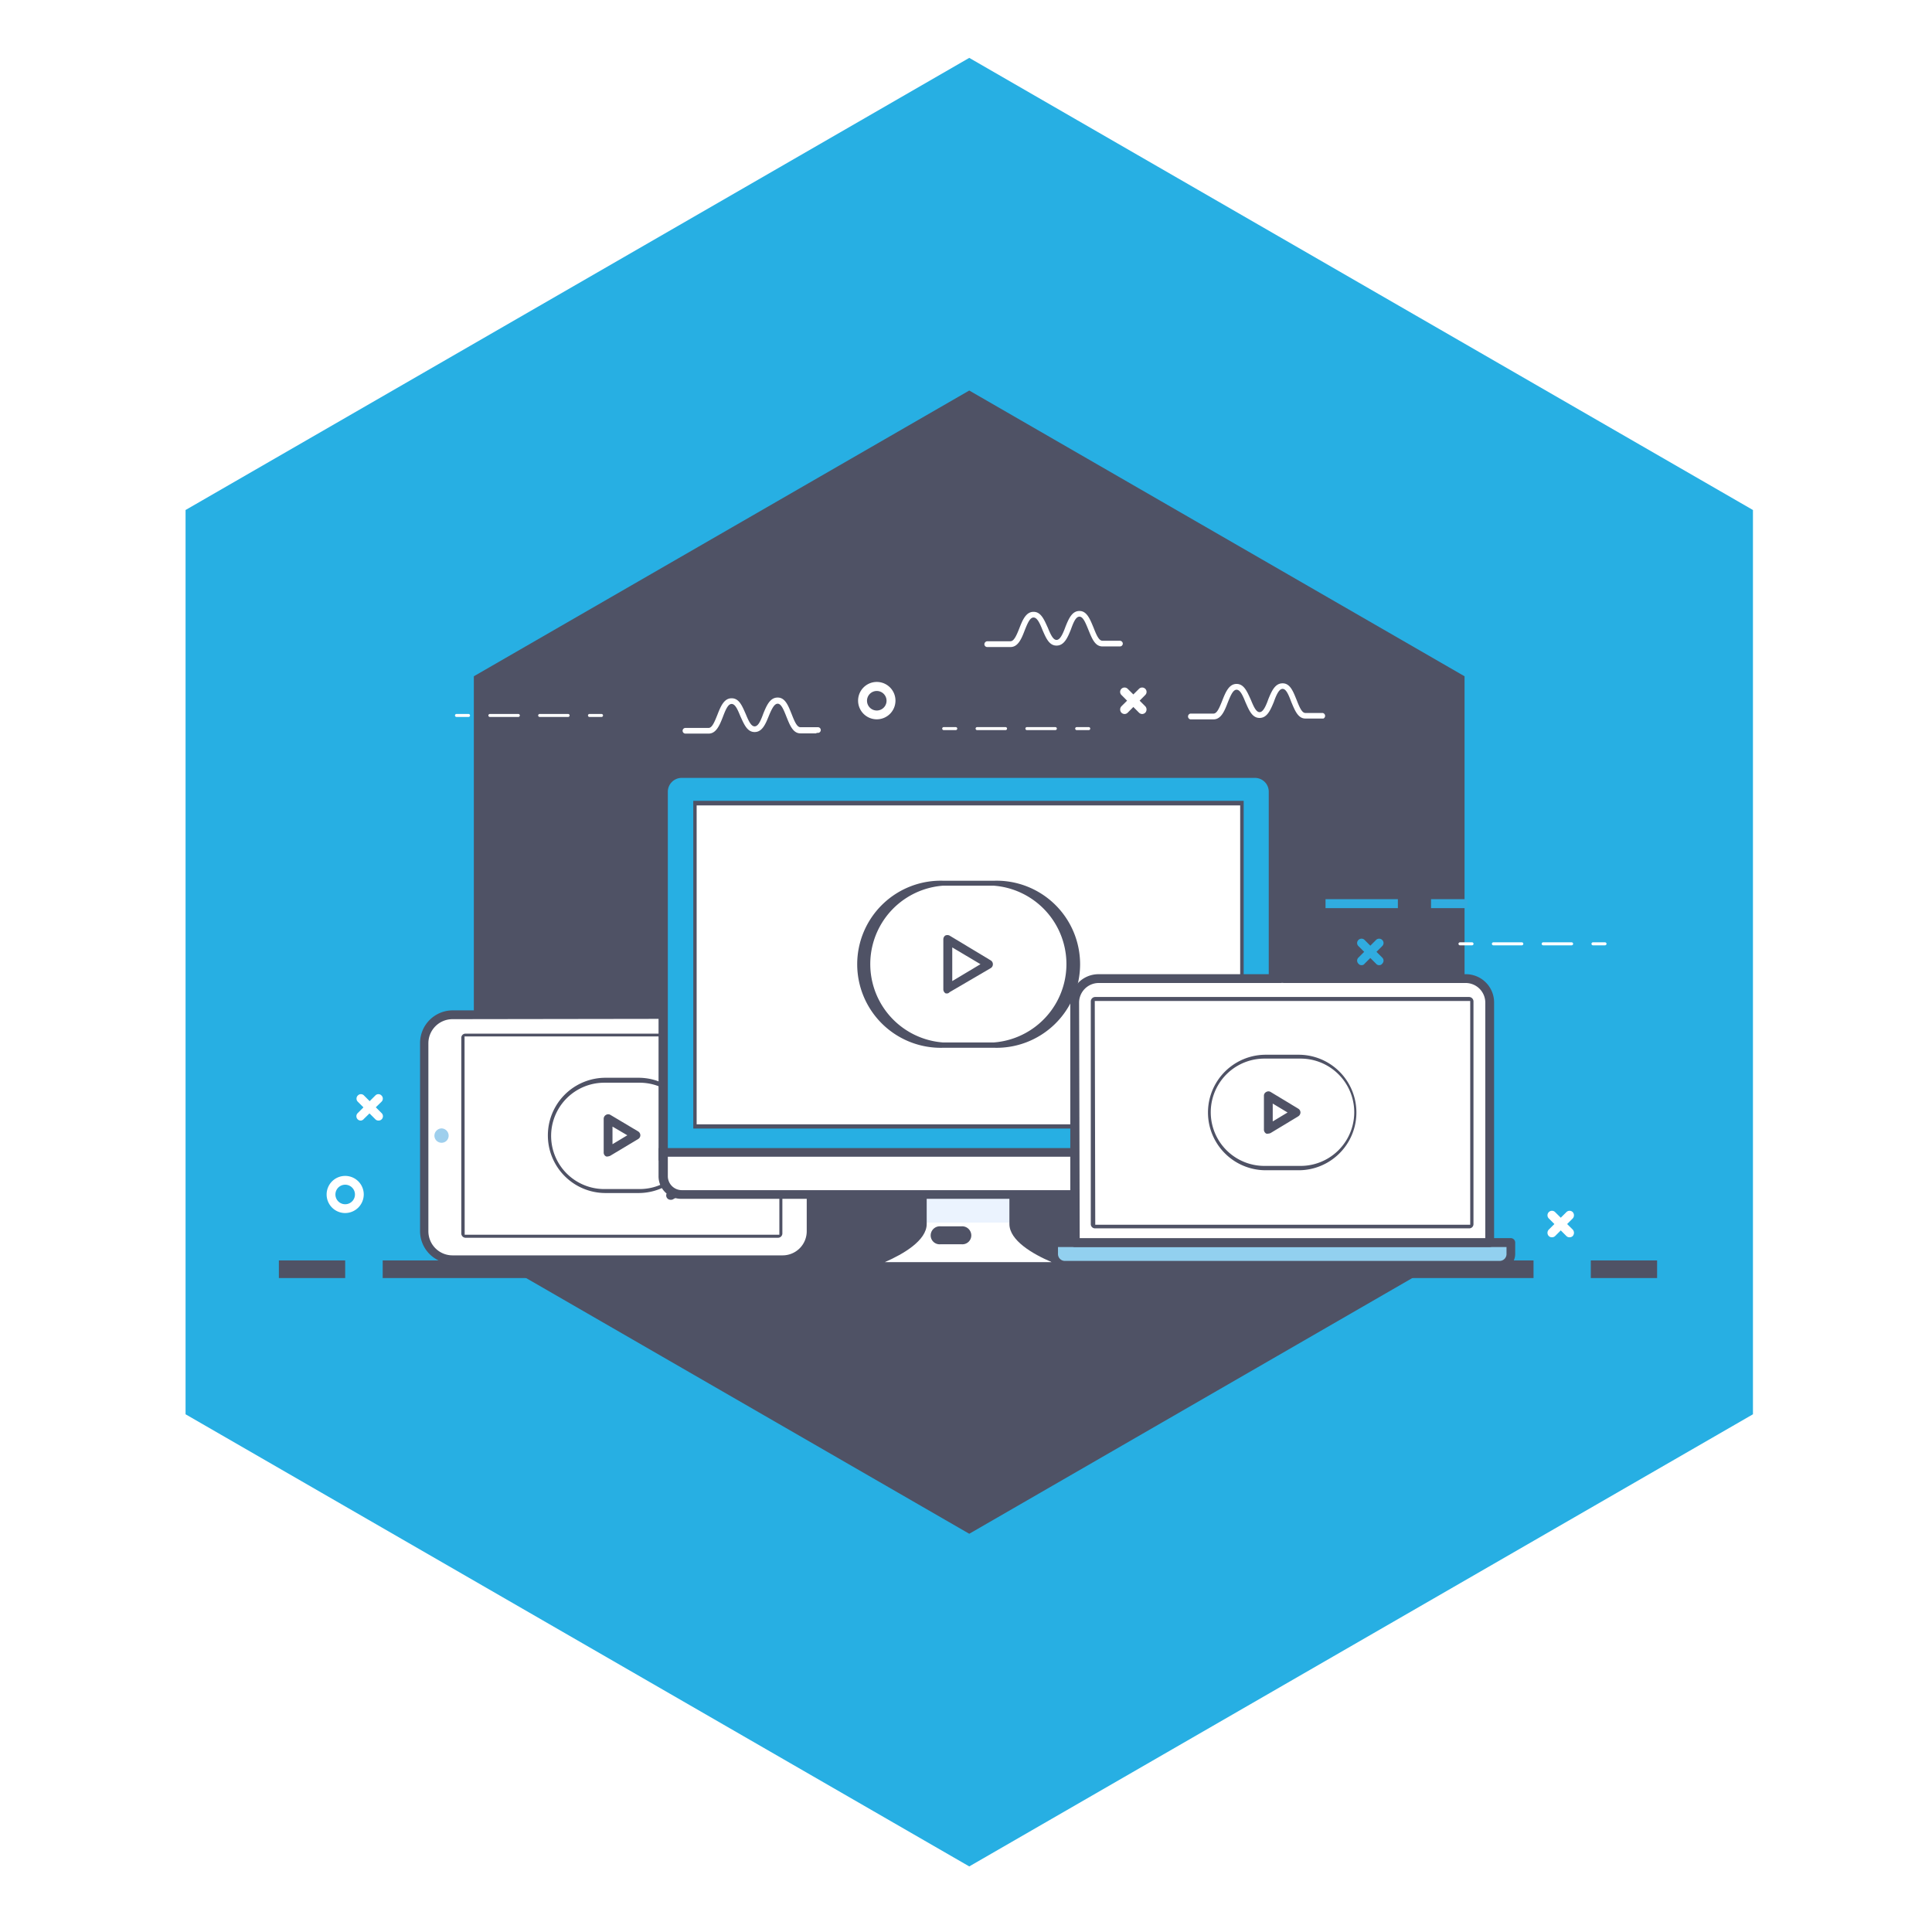 <svg id="icon" xmlns="http://www.w3.org/2000/svg" xmlns:xlink="http://www.w3.org/1999/xlink" viewBox="0 0 160.24 160.23"><defs><style>.cls-1,.cls-12,.cls-13{fill:none;}.cls-2{clip-path:url(#clip-path);}.cls-3{fill:#27afe3;}.cls-4{fill:#4f5265;}.cls-5,.cls-7,.cls-9{fill:#fff;}.cls-6{fill:#9ecfed;}.cls-7{fill-rule:evenodd;}.cls-8{fill:#30ace0;}.cls-9{stroke:#4f5265;stroke-miterlimit:10;}.cls-12,.cls-13,.cls-9{stroke-width:0.25px;}.cls-10{fill:#ebf3fe;}.cls-11{fill:#92d0ef;}.cls-12,.cls-13{stroke:#fff;stroke-linecap:round;stroke-linejoin:round;}.cls-13{stroke-dasharray:2.36 1.77;}</style><clipPath id="clip-path" transform="translate(15.39 4.8)"><polygon class="cls-1" points="130 112.5 130 37.5 65 0 0 37.5 0 112.5 65 150 130 112.5"/></clipPath></defs><title>CONCO WEB ICON</title><g class="cls-2"><rect class="cls-3" width="160.24" height="160.23"/><polygon class="cls-4" points="121.47 103.5 121.47 56.09 80.39 32.39 39.3 56.09 39.3 103.5 80.39 127.21 121.47 103.5"/><path class="cls-4" d="M28.05,66.71a1.54,1.54,0,1,1,1.54-1.53A1.54,1.54,0,0,1,28.05,66.71Zm0-2.34a.81.81,0,1,0,.81.81A.81.81,0,0,0,28.05,64.37Z" transform="translate(15.39 4.8)"/><path class="cls-5" d="M13.24,95.81a1.54,1.54,0,1,1,1.54-1.54A1.55,1.55,0,0,1,13.24,95.81Zm0-2.35a.81.81,0,1,0,.81.81A.81.81,0,0,0,13.24,93.46Z" transform="translate(15.39 4.8)"/><path class="cls-5" d="M16,88.14a.35.35,0,0,1-.25-.1l-1.46-1.46a.36.36,0,0,1,0-.52.35.35,0,0,1,.51,0l1.46,1.46a.36.36,0,0,1-.26.62Z" transform="translate(15.39 4.8)"/><path class="cls-5" d="M14.53,88.14a.35.35,0,0,1-.25-.1.36.36,0,0,1,0-.52l1.46-1.46a.35.35,0,0,1,.51,0,.36.36,0,0,1,0,.52L14.79,88A.35.35,0,0,1,14.53,88.14Z" transform="translate(15.39 4.8)"/><path class="cls-5" d="M51.85,97.32V81.69a2.32,2.32,0,0,0-2.33-2.32H22.14a2.32,2.32,0,0,0-2.32,2.32V97.32a2.33,2.33,0,0,0,2.32,2.34H49.52A2.33,2.33,0,0,0,51.85,97.32Z" transform="translate(15.39 4.8)"/><path class="cls-4" d="M49.52,100H22.14a2.69,2.69,0,0,1-2.69-2.7V81.69A2.71,2.71,0,0,1,22.14,79H49.52a2.71,2.71,0,0,1,2.69,2.7V97.32A2.69,2.69,0,0,1,49.52,100ZM22.14,79.73a2,2,0,0,0-2,2V97.32a2,2,0,0,0,2,2H49.52a2,2,0,0,0,2-2V81.69a2,2,0,0,0-2-2Z" transform="translate(15.39 4.8)"/><rect class="cls-5" x="38.16" y="85.59" width="26.84" height="17.18"/><path class="cls-4" d="M49.15,97.86H23.22a.36.36,0,0,1-.35-.36V81.27a.34.34,0,0,1,.35-.34H49.15a.34.34,0,0,1,.35.34V97.5A.36.36,0,0,1,49.15,97.86Zm-26-.25H49.25V81.16H23.14Z" transform="translate(15.39 4.8)"/><path class="cls-6" d="M20.64,89.39a.61.61,0,0,1,.59-.6.6.6,0,0,1,.59.6.58.58,0,0,1-.59.59A.59.59,0,0,1,20.64,89.39Z" transform="translate(15.39 4.8)"/><rect class="cls-3" x="60.91" y="86.73" width="2.86" height="4.77"/><rect class="cls-3" x="46.17" y="92.99" width="17.6" height="2.01"/><path class="cls-7" d="M37.57,93.79H34.83a4.44,4.44,0,0,1-4.43-4.43h0A4.43,4.43,0,0,1,34.83,85h2.74A4.43,4.43,0,0,1,42,89.36h0A4.44,4.44,0,0,1,37.57,93.79Z" transform="translate(15.39 4.8)"/><path class="cls-4" d="M40.23,94.71a.36.36,0,0,1-.17-.68,4.25,4.25,0,0,0,.58-.35.38.38,0,0,1,.51.11.34.34,0,0,1-.09.49,5,5,0,0,1-.65.4A.38.38,0,0,1,40.23,94.71Zm2.71-3.17a.23.23,0,0,1-.11,0,.35.35,0,0,1-.23-.45,4.74,4.74,0,0,0,.16-.65.36.36,0,0,1,.42-.29.37.37,0,0,1,.3.43,6.7,6.7,0,0,1-.19.74A.37.37,0,0,1,42.94,91.54Z" transform="translate(15.39 4.8)"/><path class="cls-4" d="M37.57,94.15H34.83a4.78,4.78,0,1,1,0-9.56h2.74a4.78,4.78,0,1,1,0,9.56ZM34.73,85a4.41,4.41,0,0,0,0,8.82h2.93a4.41,4.41,0,0,0,0-8.82Z" transform="translate(15.39 4.8)"/><path class="cls-7" d="M33.69,87l5-.29A1.38,1.38,0,0,1,40,88.16v2.42A1.38,1.38,0,0,1,38.71,92l-5-.29a1.3,1.3,0,0,1-1.29-1.29V88.29A1.28,1.28,0,0,1,33.69,87Z" transform="translate(15.39 4.8)"/><path class="cls-4" d="M35.05,91.11a.28.28,0,0,1-.18,0,.35.35,0,0,1-.19-.32V88a.37.37,0,0,1,.19-.33.35.35,0,0,1,.37,0l2.3,1.37a.38.38,0,0,1,.18.31.36.36,0,0,1-.18.32l-2.3,1.38A.45.45,0,0,1,35.05,91.11Zm.36-2.47V90.1l1.23-.74Z" transform="translate(15.39 4.8)"/><rect class="cls-4" x="23.13" y="104.54" width="5.5" height="1.46"/><rect class="cls-4" x="131.94" y="104.54" width="5.5" height="1.46"/><rect class="cls-4" x="31.74" y="104.54" width="95.45" height="1.46"/><path class="cls-4" d="M95,60.89a1.54,1.54,0,1,1,0-3.07,1.54,1.54,0,1,1,0,3.07Zm0-2.34a.8.8,0,1,0,.81.79A.8.8,0,0,0,95,58.55Z" transform="translate(15.39 4.8)"/><path class="cls-5" d="M57.34,54.86a1.55,1.55,0,1,1,1.54-1.54A1.55,1.55,0,0,1,57.34,54.86Zm0-2.35a.81.81,0,1,0,.8.81A.81.81,0,0,0,57.34,52.51Z" transform="translate(15.39 4.8)"/><path class="cls-5" d="M114.79,97.82a.35.35,0,0,1-.26-.1l-1.46-1.46a.37.37,0,0,1,0-.53.37.37,0,0,1,.52,0l1.46,1.45a.4.4,0,0,1,0,.54A.37.37,0,0,1,114.79,97.82Z" transform="translate(15.39 4.8)"/><path class="cls-5" d="M113.33,97.82a.35.35,0,0,1-.26-.1.38.38,0,0,1,0-.54l1.46-1.45a.37.37,0,0,1,.52,0,.39.39,0,0,1,0,.53l-1.46,1.46A.37.37,0,0,1,113.33,97.82Z" transform="translate(15.39 4.8)"/><path class="cls-4" d="M35.05,61.61a.4.4,0,0,1-.26-.1l-1.46-1.46a.36.36,0,0,1,0-.52.37.37,0,0,1,.52,0L35.31,61a.37.37,0,0,1,0,.52A.42.42,0,0,1,35.05,61.61Z" transform="translate(15.39 4.8)"/><path class="cls-4" d="M33.59,61.61a.4.4,0,0,1-.26-.1.36.36,0,0,1,0-.52l1.46-1.46a.37.37,0,0,1,.52.52l-1.46,1.46A.42.42,0,0,1,33.59,61.61Z" transform="translate(15.39 4.8)"/><path class="cls-5" d="M79.34,54.42a.38.38,0,0,1-.26-.11l-1.46-1.47a.36.36,0,0,1,0-.51.37.37,0,0,1,.52,0l1.46,1.45a.39.39,0,0,1,0,.53A.38.38,0,0,1,79.34,54.42Z" transform="translate(15.39 4.8)"/><path class="cls-5" d="M77.88,54.42a.38.38,0,0,1-.26-.11.39.39,0,0,1,0-.53l1.46-1.45a.37.37,0,0,1,.52,0,.36.36,0,0,1,0,.51l-1.46,1.47A.36.36,0,0,1,77.88,54.42Z" transform="translate(15.39 4.8)"/><path class="cls-8" d="M99,75.25a.31.31,0,0,1-.26-.12l-1.46-1.46a.35.35,0,0,1,0-.51.36.36,0,0,1,.51,0l1.46,1.46a.35.35,0,0,1,0,.51A.29.29,0,0,1,99,75.25Z" transform="translate(15.39 4.8)"/><path class="cls-8" d="M97.54,75.25a.31.31,0,0,1-.26-.12.35.35,0,0,1,0-.51l1.46-1.46a.36.36,0,0,1,.51,0,.35.35,0,0,1,0,.51l-1.46,1.46A.29.29,0,0,1,97.54,75.25Z" transform="translate(15.39 4.8)"/><rect class="cls-8" x="109.94" y="74.58" width="6" height="0.74"/><rect class="cls-8" x="118.69" y="74.58" width="3.01" height="0.74"/><rect class="cls-4" x="47.57" y="79" width="7.47" height="0.74"/><rect class="cls-4" x="58.46" y="79" width="3.76" height="0.74"/><path class="cls-9" d="M94.33,54.92H92.88c-.72,0-1-.78-1.29-1.46-.16-.43-.38-1-.6-1s-.45.54-.61,1c-.28.67-.58,1.41-1.3,1.41s-1-.74-1.29-1.39c-.17-.42-.39-.95-.62-.95s-.45.59-.62,1c-.26.68-.57,1.46-1.29,1.46H83.33a.37.37,0,0,1,0-.73h1.93c.22,0,.44-.58.61-1,.27-.69.58-1.46,1.3-1.46s1,.74,1.3,1.39c.17.41.39.95.61.95s.45-.54.61-1c.27-.65.57-1.39,1.3-1.39s1,.78,1.28,1.46c.17.43.39,1,.61,1h1.45a.37.37,0,0,1,0,.73Z" transform="translate(15.39 4.8)"/><path class="cls-9" d="M52.45,56.15H51c-.72,0-1-.77-1.28-1.46-.17-.43-.39-1-.61-1s-.45.53-.62.94c-.27.67-.57,1.41-1.29,1.41s-1-.74-1.3-1.39c-.17-.41-.38-.94-.61-.94s-.45.58-.61,1c-.27.69-.58,1.46-1.3,1.46H41.46a.36.36,0,1,1,0-.72h1.92c.22,0,.44-.58.61-1,.27-.69.57-1.46,1.3-1.46s1,.74,1.29,1.39c.17.41.39.94.62.94s.44-.53.61-1c.27-.65.57-1.39,1.3-1.39s1,.77,1.28,1.46c.17.43.39,1,.61,1h1.45a.36.36,0,1,1,0,.72Z" transform="translate(15.39 4.8)"/><path class="cls-9" d="M77.5,48.94H76.05c-.73,0-1-.77-1.29-1.47-.17-.41-.39-1-.62-1s-.43.53-.6,1c-.27.67-.58,1.4-1.3,1.4s-1-.73-1.29-1.39c-.17-.43-.39-.94-.62-.94s-.45.58-.62,1c-.26.68-.57,1.45-1.29,1.45H66.5a.36.36,0,0,1-.37-.36.38.38,0,0,1,.37-.37h1.92c.22,0,.45-.57.62-1,.26-.67.57-1.44,1.29-1.44s1,.74,1.3,1.39c.17.41.39.94.61.94s.45-.53.62-1c.26-.65.56-1.4,1.28-1.4s1,.78,1.29,1.47c.17.43.39,1,.62,1H77.5a.37.37,0,0,1,.36.37A.36.36,0,0,1,77.5,48.94Z" transform="translate(15.39 4.8)"/><path class="cls-5" d="M68.7,96.72V92H61.1v4.77c0,2-5.17,3.54-5.17,3.54H73.87S68.7,98.68,68.7,96.72Z" transform="translate(15.39 4.8)"/><path class="cls-10" d="M68.7,96.6V92H61.1V96.6Z" transform="translate(15.39 4.8)"/><path class="cls-4" d="M73.87,100.62H53.48l2.35-.72c1.9-.57,4.9-2,4.9-3.18V91.59h8.34v5.13c0,1.22,3,2.61,4.9,3.18l2.35.72ZM58,99.88H71.84c-1.58-.67-3.51-1.8-3.51-3.16V92.33H61.47v4.39C61.47,98.08,59.54,99.21,58,99.88Z" transform="translate(15.39 4.8)"/><path class="cls-3" d="M88.71,59.34H41.09a1.52,1.52,0,0,0-1.5,1.53v30.2H90.21V60.87A1.52,1.52,0,0,0,88.71,59.34Z" transform="translate(15.39 4.8)"/><path class="cls-4" d="M90.57,91.45H39.23V60.87A1.88,1.88,0,0,1,41.09,59H88.71a1.88,1.88,0,0,1,1.86,1.89ZM40,90.71H89.84V60.87a1.14,1.14,0,0,0-1.13-1.15H41.09A1.15,1.15,0,0,0,40,60.87Z" transform="translate(15.39 4.8)"/><rect class="cls-5" x="57.61" y="66.53" width="45.42" height="26.95"/><path class="cls-5" d="M39.59,90.78v2a1.52,1.52,0,0,0,1.5,1.53H88.71a1.52,1.52,0,0,0,1.5-1.53v-2Z" transform="translate(15.39 4.8)"/><path class="cls-4" d="M88.71,94.63H41.09a1.87,1.87,0,0,1-1.86-1.89V90.42H90.57v2.32A1.87,1.87,0,0,1,88.71,94.63ZM40,91.14v1.6a1.16,1.16,0,0,0,1.13,1.17H88.71a1.16,1.16,0,0,0,1.13-1.17v-1.6Z" transform="translate(15.39 4.8)"/><path class="cls-4" d="M87.76,88.8H42.11V61.62H87.76Zm-45.37-.35H87.47V62H42.39Z" transform="translate(15.39 4.8)"/><path class="cls-7" d="M67,81.72H62.9a6.57,6.57,0,0,1-6.56-6.55h0a6.58,6.58,0,0,1,6.56-6.56H67a6.58,6.58,0,0,1,6.56,6.56h0A6.57,6.57,0,0,1,67,81.72Z" transform="translate(15.39 4.8)"/><path class="cls-4" d="M67,82.1H62.9a6.93,6.93,0,1,1,0-13.85H67A6.93,6.93,0,1,1,67,82.1ZM62.8,68.66a6.52,6.52,0,0,0,0,13h4.25a6.52,6.52,0,0,0,0-13Z" transform="translate(15.39 4.8)"/><path class="cls-4" d="M63.22,77.59a.58.58,0,0,1-.18,0,.39.39,0,0,1-.19-.32V73.12A.39.39,0,0,1,63,72.8a.4.4,0,0,1,.37,0l3.42,2.06a.37.37,0,0,1,.17.31.37.37,0,0,1-.17.32l-3.42,2A.33.33,0,0,1,63.22,77.59Zm.37-3.81v2.79l2.34-1.4Z" transform="translate(15.39 4.8)"/><path class="cls-11" d="M72,98.27v.92a.92.92,0,0,0,.92,1H109a.93.93,0,0,0,.93-1v-.92Z" transform="translate(15.39 4.8)"/><path class="cls-4" d="M109,100.51H72.92a1.31,1.31,0,0,1-1.29-1.32v-.92a.37.37,0,0,1,.37-.38h37.92a.37.37,0,0,1,.36.38v.92A1.31,1.31,0,0,1,109,100.51ZM72.36,98.63v.56a.57.57,0,0,0,.56.59H109a.57.57,0,0,0,.56-.59v-.56Z" transform="translate(15.39 4.8)"/><path class="cls-5" d="M108.16,98.27V78.38a2,2,0,0,0-2-2H75.71a2,2,0,0,0-2,2V98.27Z" transform="translate(15.39 4.8)"/><path class="cls-4" d="M108.16,98.63H73.75a.38.38,0,0,1-.37-.36V78.38A2.34,2.34,0,0,1,75.71,76H106.2a2.34,2.34,0,0,1,2.33,2.37V98.27A.38.38,0,0,1,108.16,98.63Zm-34-.74H107.8V78.38a1.63,1.63,0,0,0-1.6-1.65H75.71a1.63,1.63,0,0,0-1.6,1.65Z" transform="translate(15.39 4.8)"/><rect class="cls-5" x="90.85" y="83.05" width="30.99" height="18.47"/><path class="cls-5" d="M91.46,77.33a.51.51,0,1,1-1,0,.51.51,0,1,1,1,0Z" transform="translate(15.39 4.8)"/><path class="cls-4" d="M106.45,97.08h-31a.35.35,0,0,1-.37-.36V78.25a.37.37,0,0,1,.37-.36h31a.37.37,0,0,1,.37.36V96.72A.35.35,0,0,1,106.45,97.08Zm-31-.3h31.1V78.22H75.41Z" transform="translate(15.39 4.8)"/><path class="cls-4" d="M92.32,92.26H89.59a4.79,4.79,0,1,1,0-9.58h2.73a4.79,4.79,0,1,1,0,9.58ZM89.48,83a4.45,4.45,0,0,0,0,8.9h3a4.45,4.45,0,0,0,0-8.9Z" transform="translate(15.39 4.8)"/><path class="cls-4" d="M89.81,89.22a.35.35,0,0,1-.18,0,.37.37,0,0,1-.19-.33V86.08a.34.34,0,0,1,.19-.31.35.35,0,0,1,.37,0l2.3,1.39a.37.37,0,0,1,.17.31.39.39,0,0,1-.17.31L90,89.17A.45.45,0,0,1,89.81,89.22Zm.36-2.49v1.48l1.23-.74Z" transform="translate(15.39 4.8)"/><path class="cls-3" d="M64.37,97.22H62.6a.45.45,0,0,0-.44.44h0a.44.44,0,0,0,.44.43h1.77a.43.43,0,0,0,.43-.43h0A.44.44,0,0,0,64.37,97.22Z" transform="translate(15.39 4.8)"/><path class="cls-4" d="M64.37,98.4H62.6a.74.74,0,0,1-.8-.74.76.76,0,0,1,.8-.75h1.77a.76.76,0,0,1,.8.75A.74.74,0,0,1,64.37,98.4Zm-1.84-.74a.14.14,0,0,0,.07,0h1.77a.1.1,0,0,0,.07,0H62.53Z" transform="translate(15.39 4.8)"/></g><line class="cls-12" x1="49.89" y1="59.34" x2="48.89" y2="59.34"/><line class="cls-13" x1="47.12" y1="59.34" x2="39.75" y2="59.34"/><line class="cls-12" x1="38.86" y1="59.34" x2="37.86" y2="59.34"/><line class="cls-12" x1="133.12" y1="78.28" x2="132.12" y2="78.28"/><line class="cls-13" x1="130.35" y1="78.28" x2="122.97" y2="78.28"/><line class="cls-12" x1="122.09" y1="78.28" x2="121.09" y2="78.28"/><line class="cls-12" x1="90.3" y1="60.43" x2="89.3" y2="60.43"/><line class="cls-13" x1="87.53" y1="60.43" x2="80.15" y2="60.43"/><line class="cls-12" x1="79.27" y1="60.43" x2="78.27" y2="60.43"/></svg>